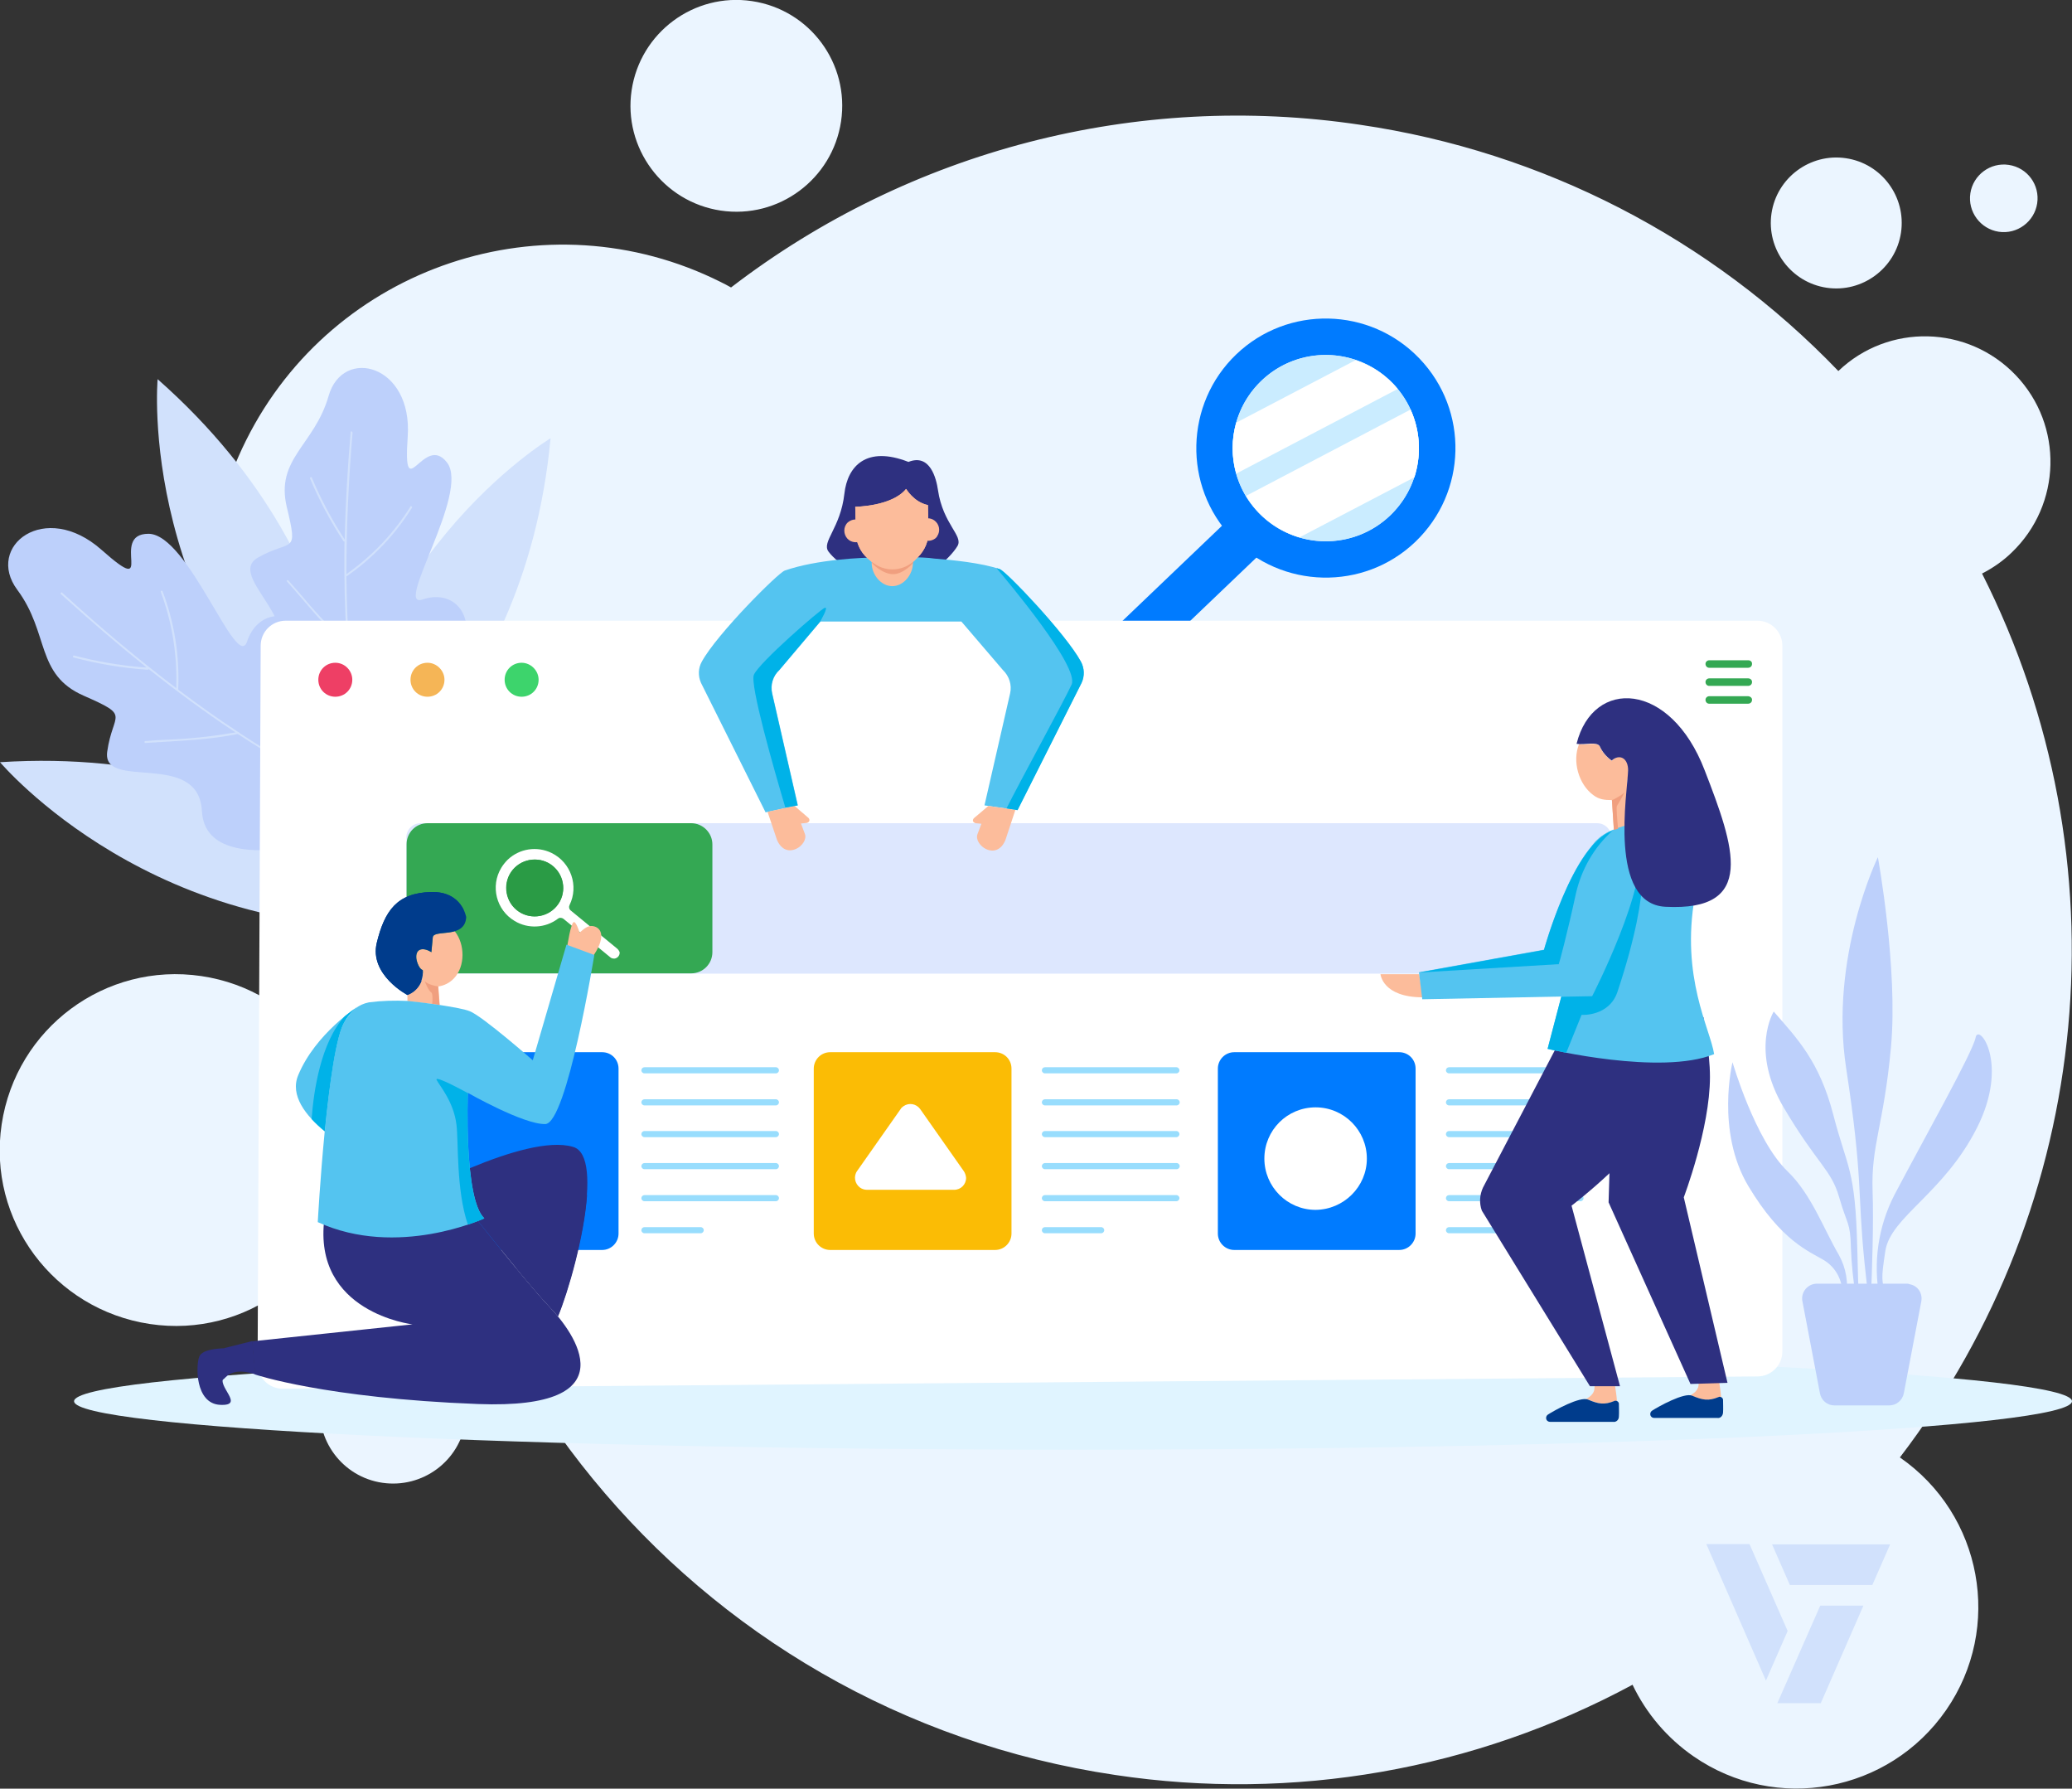 <?xml version="1.0" encoding="utf-8"?>
<!-- Generator: Adobe Illustrator 23.0.2, SVG Export Plug-In . SVG Version: 6.00 Build 0)  -->
<svg version="1.1" id="Camada_1" xmlns="http://www.w3.org/2000/svg" xmlns:xlink="http://www.w3.org/1999/xlink" x="0px" y="0px"
	 viewBox="0 0 744 642.1" style="enable-background:new 0 0 744 642.1;" xml:space="preserve">
<rect x="0" y="0" width="744" height="642.1" fill="#333333" stroke="none"/>
<style type="text/css">
	.st0{fill-rule:evenodd;clip-rule:evenodd;fill:#EBF5FF;}
	.st1{clip-path:url(#SVGID_2_);}
	.st2{fill:#E0F4FF;}
	.st3{fill:#007BFF;}
	.st4{fill:#CAECFF;}
	.st5{fill:#FFFFFF;}
	.st6{fill:#D1E1FC;}
	.st7{fill:#BDD0FB;}
	.st8{fill:#DDE7FE;}
	.st9{fill:#34A853;}
	.st10{fill:#FBBC05;}
	.st11{fill:#98DDFD;}
	.st12{fill-rule:evenodd;clip-rule:evenodd;fill:#34A853;}
	.st13{fill:#EE3F65;}
	.st14{fill:#F5B556;}
	.st15{fill:#3DD46C;}
	.st16{fill-rule:evenodd;clip-rule:evenodd;fill:#2E3080;}
	.st17{fill-rule:evenodd;clip-rule:evenodd;fill:#54C4F0;}
	.st18{fill-rule:evenodd;clip-rule:evenodd;fill:#FCBC9B;}
	.st19{fill-rule:evenodd;clip-rule:evenodd;fill:#F09F7F;}
	.st20{fill:#00B2E8;}
	.st21{fill:#2E3080;}
	.st22{fill:#2A9B45;}
	.st23{fill:#FCBC9B;}
	.st24{fill:#54C4F0;}
	.st25{fill:#003C8C;}
	.st26{fill:#F09F7F;}
</style>
<g transform="translate(-57 -53.806)">
	<path class="st0" d="M545.4,98.6c65.5,9.6,125.9,40.7,171.7,88.4c18-17.2,46.5-16.5,63.7,1.5c17.2,18,16.5,46.5-1.5,63.7
		c-3.1,3-6.7,5.5-10.6,7.5c51.9,102.7,40.4,226-29.5,317.3c29.6,20.5,37.1,61.1,16.6,90.7s-61.1,37.1-90.7,16.6
		c-9.4-6.5-17-15.4-21.9-25.7c-56.8,30.6-121.9,42-185.7,32.4c-153.2-22.7-262-157.7-255.3-309c-62.7-31.3-88.1-107.6-56.8-170.2
		S253,123.7,315.7,155c1.3,0.6,2.5,1.3,3.8,2C383.7,107.7,465.3,86.6,545.4,98.6 M778.3,113c-6.6-1-12.8,3.6-13.8,10.2
		s3.6,12.8,10.2,13.8c6.6,1,12.8-3.6,13.8-10.2C789.5,120.2,785,114,778.3,113C778.3,113,778.3,113,778.3,113 M202,534
		c-14.4-2.1-27.8,7.8-29.9,22.2s7.8,27.8,22.2,29.9c14.4,2.1,27.8-7.8,29.9-22.2C226.3,549.5,216.4,536.1,202,534
		C202,534,202,534,202,534 M719.8,110.6c-12.8-1.9-24.8,7-26.7,19.8s7,24.8,19.8,26.7c12.8,1.9,24.8-7,26.7-19.8
		C741.5,124.5,732.7,112.5,719.8,110.6C719.8,110.6,719.8,110.6,719.8,110.6 M327,54.2c-20.8-3.1-40.1,11.3-43.2,32
		s11.3,40.1,32,43.2c20.8,3.1,40.1-11.3,43.2-32C362.1,76.6,347.8,57.3,327,54.2C327,54.2,327,54.2,327,54.2 M129.3,404.2
		c-34.5-5.1-66.5,18.7-71.7,53.2s18.7,66.5,53.2,71.7s66.5-18.7,71.7-53.2c0,0,0,0,0,0C187.6,441.3,163.8,409.3,129.3,404.2"/>
	<g transform="translate(57 168.125)">
		<g>
			<defs>
				<rect id="SVGID_1_" y="0" width="744" height="406.1"/>
			</defs>
			<clipPath id="SVGID_2_">
				<use xlink:href="#SVGID_1_"  style="overflow:visible;"/>
			</clipPath>
			<g class="st1">
				<path class="st2" d="M744,388.7c0-9.6-160.6-17.4-358.7-17.4s-358.7,7.8-358.7,17.4s160.6,17.4,358.7,17.4S744,398.3,744,388.7"
					/>
				<path class="st3" d="M509.7,14.4c-17.8-18.6-47.3-19.2-65.8-1.5s-19.2,47.3-1.5,65.8s47.3,19.2,65.8,1.5c0,0,0,0,0,0
					C526.8,62.4,527.5,33,509.7,14.4 M451.9,69.7c-12.8-13.3-12.3-34.5,1-47.3c13.3-12.8,34.5-12.3,47.3,1
					c12.8,13.3,12.3,34.5-1,47.3C485.8,83.5,464.7,83,451.9,69.7C451.9,69.7,451.9,69.7,451.9,69.7"/>
				<path class="st4" d="M499.8,23c-13-13.1-34.2-13.2-47.3-0.2c-13.1,13-13.2,34.2-0.2,47.3c13,13.1,34.2,13.2,47.3,0.2
					C512.7,57.3,512.8,36.2,499.8,23C499.8,23,499.8,23,499.8,23"/>
				<path class="st5" d="M501.9,25.3l-58,30.4c-1.7-6-1.7-12.3,0-18.3l42.8-22.4C492.7,16.9,497.9,20.5,501.9,25.3"/>
				<path class="st5" d="M508.2,56c-0.1,0.3-0.2,0.7-0.3,1l-41.3,21.6c-8-2.4-14.9-7.7-19.2-14.9l59.1-31
					C509.8,40,510.4,48.3,508.2,56"/>
				
					<rect x="361.1" y="102.9" transform="matrix(0.723 -0.691 0.691 0.723 37.392 315.688)" class="st3" width="101.8" height="16.8"/>
				<path class="st6" d="M155.8,217.8c0,0-50-65.3-155.8-58.5C0,159.2,56.1,226.3,155.8,217.8"/>
				<path class="st6" d="M125.3,173.4c0,0,10.8-81.5-68.7-151.6C56.6,21.8,48.7,108.8,125.3,173.4"/>
				<path class="st6" d="M117.5,183.9c0,0,70.5-38.1,80.2-140.9C197.8,43,124.6,86.6,117.5,183.9"/>
				<path class="st7" d="M133.5,178.1c0,0-58.7-36-37.3-54.3c16-13.7-15.6-31.2-3.5-38c12-6.8,14.5-0.6,10.3-18
					c-4.2-17.5,9.9-22.2,15-40c5.1-17.8,30.2-11.3,28.4,14.6s5.7-1.5,14.1,9.3s-19.3,52.8-8.8,49.2s18.6,4.4,15,17
					C158.1,147.5,133.5,178.1,133.5,178.1"/>
				<path class="st6" d="M135.6,191.1c-0.1-0.1-0.2-0.1-0.2-0.3c-3.9-20-8.7-46.3-10.6-73l0-0.2l-0.2-0.1
					c-6.1-5.2-11.4-11.3-16.5-17.3c-1.7-2-3.4-3.9-5.1-5.8c-0.1-0.1-0.1-0.2,0-0.3c0.1-0.2,0.3-0.2,0.5-0.1c0,0,0.1,0.1,0.1,0.1
					c1.7,1.9,3.3,3.8,5,5.7c4.7,5.7,9.7,11,15.1,16.1l0.9,0.8l-0.1-1.2c-0.7-11.3-1-22.7-0.8-35.1l0-0.3l-0.3-0.1
					c-0.1,0-0.1-0.1-0.1-0.1c-4.7-7.1-8.7-14.7-12-22.5c-0.1-0.1,0-0.2,0.1-0.3c0.1-0.1,0.3-0.2,0.5-0.1c0.1,0,0.1,0.1,0.1,0.2
					c3,7.2,6.7,14.2,10.9,20.8l0.9,1.4l0-1.6c0.3-11.7,1-23.8,2.1-37c0-0.2,0.1-0.2,0.1-0.2c0.1-0.1,0.3,0,0.4,0
					c0.1,0.1,0.2,0.2,0.2,0.4c-1.5,18-2.2,34.3-2.2,49.8v1l0.8-0.6c8.9-6.4,16.4-14.4,22.2-23.7c0.1-0.1,0.1-0.2,0.3-0.1
					c0.1,0.1,0.2,0.2,0.3,0.3c0,0.1,0,0.2-0.1,0.3c-6,9.6-13.9,17.9-23.2,24.4l-0.3,0.2v0.3c0.1,8.7,0.4,16.8,0.9,24.6l0,0.1
					l0.1,0.1c0.1,0.1,0.1,0.2,0,0.3l-0.1,0.1l0,0.1c0.5,7,1.2,14.3,2.2,22.3l0.2,1.3l0.7-1.1c7.1-10.4,14.7-20.3,22.9-29.8
					c0.1-0.1,0.3-0.2,0.4-0.1c0.1,0.1,0.2,0.2,0.2,0.3c0,0.1,0,0.2-0.1,0.2c-8.6,10-16.6,20.5-24,31.4l-0.1,0.2l0,0.2
					c1.8,14.1,4.4,29.3,8.1,47.9c0,0.2,0,0.2-0.1,0.2C135.9,191.2,135.7,191.2,135.6,191.1"/>
				<path class="st7" d="M141.5,180.4c0,0-67.5,25.9-69-3.6c-1.2-22.1-36-7-34-21.3s8.8-12.5-8.5-20.1S17.8,113,6.2,97.4
					S16.1,65,36.5,83.1s2.4-5.8,16.8-5.8s31.7,49.8,35.4,38.7s15.6-12.7,23.8-1.6C131.6,140.4,141.5,180.4,141.5,180.4"/>
				<path class="st6" d="M153.5,187c-0.1,0.1-0.2,0.1-0.3,0c-19.1-9.5-44.1-22.3-67.6-37.7l-0.2-0.1l-0.2,0
					c-8.2,1.7-16.7,2.2-24.9,2.7c-2.7,0.2-5.4,0.3-8.1,0.5c-0.2,0-0.2,0-0.3-0.2c-0.1-0.2,0-0.4,0.2-0.5c0.1,0,0.1,0,0.2,0
					c2.6-0.2,5.3-0.4,8-0.5c7.7-0.3,15.4-1.1,23-2.4l1.3-0.2l-1.1-0.7c-9.9-6.6-19.6-13.7-29.8-21.8l-0.3-0.2l-0.3,0.2
					c-0.1,0-0.1,0-0.2,0c-8.9-0.6-17.8-2.1-26.5-4.4c-0.1,0-0.2-0.1-0.2-0.3c0-0.2,0.1-0.3,0.2-0.4c0.1,0,0.2,0,0.2,0
					c8,2.1,16.1,3.5,24.3,4.2l1.7,0.1l-1.3-1.1c-9.6-7.7-19.2-16-29.5-25.3c-0.1-0.1-0.1-0.2-0.1-0.2c0-0.1,0.1-0.2,0.3-0.3
					c0.1-0.1,0.3-0.1,0.4,0.1c14,12.8,27.2,23.8,40.1,33.6l0.8,0.6l0-1c0.3-11.5-1.6-22.9-5.6-33.6c0-0.1,0-0.2,0.1-0.3
					c0.1-0.1,0.3-0.1,0.4,0c0.1,0,0.2,0.1,0.2,0.2c4.2,11.1,6.1,23,5.6,34.9l0,0.3l0.2,0.2c7.3,5.5,14.2,10.4,21.1,14.9l0.1,0.1
					l0.1,0c0.1,0,0.2,0.1,0.3,0.2l0.1,0.1l0.1,0.1c6.1,4,12.7,8.1,20,12.4l1.2,0.7l-0.4-1.3c-4.1-12.5-7.6-25.2-10.3-38.1
					c0-0.2,0-0.3,0.2-0.4c0.1-0.1,0.3-0.1,0.4,0c0.1,0,0.1,0.1,0.1,0.2c2.8,13.5,6.5,26.9,10.9,40l0.1,0.2l0.2,0.1
					c12.9,7.5,27.3,15.1,45.1,23.9c0.2,0.1,0.2,0.2,0.2,0.2C153.8,186.8,153.7,186.9,153.5,187"/>
				<path class="st5" d="M631,108.5H102.6c-5,0-9,4-9,9l-1.1,257.7c0,5,4,9,9,9l529.5-4.4c5,0,9-4,9-9V117.5
					C640,112.5,636,108.5,631,108.5"/>
				<path class="st8" d="M573.5,181.2H151c-2.8,0-5.1,2.3-5.1,5.1c0,0,0,0,0,0v43.8c0,2.8,2.3,5.1,5.1,5.1c0,0,0,0,0,0h422.5
					c2.8,0,5.1-2.3,5.1-5.1l0,0v-43.8C578.6,183.5,576.3,181.2,573.5,181.2L573.5,181.2"/>
				<path class="st9" d="M248.2,181.2h-94.7c-4.2,0-7.5,3.4-7.5,7.5l0,0v38.9c0,4.2,3.4,7.5,7.5,7.5c0,0,0,0,0,0h94.7
					c4.2,0,7.6-3.4,7.6-7.6v-38.7C255.8,184.7,252.4,181.2,248.2,181.2C248.2,181.2,248.2,181.2,248.2,181.2"/>
				<path class="st3" d="M216.2,263.4H157c-3.3,0-5.9,2.7-5.9,5.9c0,0,0,0,0,0v59.2c0,3.3,2.7,5.9,5.9,5.9c0,0,0,0,0,0h59.2
					c3.3,0,5.9-2.7,5.9-5.9c0,0,0,0,0,0v-59.2C222.1,266,219.5,263.4,216.2,263.4C216.2,263.4,216.2,263.4,216.2,263.4"/>
				<path class="st10" d="M357.3,263.4h-59.2c-3.3,0-5.9,2.7-5.9,5.9c0,0,0,0,0,0v59.2c0,3.3,2.7,5.9,5.9,5.9c0,0,0,0,0,0h59.2
					c3.3,0,5.9-2.7,5.9-5.9c0,0,0,0,0,0v-59.2C363.2,266,360.6,263.4,357.3,263.4C357.3,263.4,357.3,263.4,357.3,263.4"/>
				<path class="st11" d="M231.4,271c-0.6,0-1.1-0.5-1.1-1.1c0-0.6,0.5-1.1,1.1-1.1h47.2c0.6,0,1.1,0.5,1.1,1.1
					c0,0.6-0.5,1.1-1.1,1.1H231.4z"/>
				<path class="st11" d="M231.4,282.5c-0.6,0-1.1-0.5-1.1-1.1c0-0.6,0.5-1.1,1.1-1.1h47.2c0.6,0,1.1,0.5,1.1,1.1
					c0,0.6-0.5,1.1-1.1,1.1c0,0,0,0-0.1,0H231.4z"/>
				<path class="st11" d="M231.4,293.9c-0.6,0-1.1-0.5-1.1-1.1c0-0.6,0.5-1.1,1.1-1.1h47.2c0.6,0,1.1,0.5,1.1,1.1
					c0,0.6-0.5,1.1-1.1,1.1H231.4z"/>
				<path class="st11" d="M231.4,305.4c-0.6,0-1.1-0.5-1.1-1.1c0-0.6,0.5-1.1,1.1-1.1h47.2c0.6,0,1.1,0.5,1.1,1.1
					c0,0.6-0.5,1.1-1.1,1.1c0,0,0,0-0.1,0H231.4z"/>
				<path class="st11" d="M231.4,316.9c-0.6,0-1.1-0.5-1.1-1.1s0.5-1.1,1.1-1.1l0,0h47.2c0.6,0,1.1,0.5,1.1,1.1s-0.5,1.1-1.1,1.1
					H231.4z"/>
				<path class="st11" d="M231.4,328.4c-0.6,0-1.1-0.5-1.1-1.1c0-0.6,0.5-1.1,1.1-1.1c0,0,0,0,0,0h20.2c0.6,0,1.1,0.5,1.1,1.1
					c0,0.6-0.5,1.1-1.1,1.1c0,0,0,0,0,0H231.4z"/>
				<path class="st11" d="M375.2,271c-0.6,0-1.1-0.5-1.1-1.1c0-0.6,0.5-1.1,1.1-1.1h47.2c0.6,0,1.1,0.5,1.1,1.1
					c0,0.6-0.5,1.1-1.1,1.1H375.2z"/>
				<path class="st11" d="M375.2,282.5c-0.6,0-1.1-0.5-1.1-1.1c0-0.6,0.5-1.1,1.1-1.1c0,0,0,0,0.1,0h47.2c0.6,0,1.1,0.5,1.1,1.1
					c0,0.6-0.5,1.1-1.1,1.1c0,0,0,0-0.1,0H375.2z"/>
				<path class="st11" d="M375.2,293.9c-0.6,0-1.1-0.5-1.1-1.1c0-0.6,0.5-1.1,1.1-1.1h47.2c0.6,0,1.1,0.5,1.1,1.1
					c0,0.6-0.5,1.1-1.1,1.1H375.2z"/>
				<path class="st11" d="M375.2,305.4c-0.6,0-1.1-0.5-1.1-1.1c0-0.6,0.5-1.1,1.1-1.1c0,0,0,0,0.1,0h47.2c0.6,0,1.1,0.5,1.1,1.1
					c0,0.6-0.5,1.1-1.1,1.1c0,0,0,0-0.1,0H375.2z"/>
				<path class="st11" d="M375.2,316.9c-0.6,0-1.1-0.5-1.1-1.1s0.5-1.1,1.1-1.1l0,0h47.2c0.6,0,1.1,0.5,1.1,1.1s-0.5,1.1-1.1,1.1
					H375.2z"/>
				<path class="st11" d="M375.2,328.4c-0.6,0-1.1-0.5-1.1-1.1c0-0.6,0.5-1.1,1.1-1.1c0,0,0,0,0,0h20.2c0.6,0,1.1,0.5,1.1,1.1
					c0,0.6-0.5,1.1-1.1,1.1c0,0,0,0,0,0H375.2z"/>
				<path class="st3" d="M502.4,263.4h-59.2c-3.3,0-5.9,2.7-5.9,5.9c0,0,0,0,0,0v59.2c0,3.3,2.7,5.9,5.9,5.9c0,0,0,0,0,0h59.2
					c3.3,0,5.9-2.7,5.9-5.9c0,0,0,0,0,0v-59.2C508.3,266,505.7,263.4,502.4,263.4C502.4,263.4,502.4,263.4,502.4,263.4"/>
				<path class="st11" d="M520.3,271c-0.6,0-1.1-0.5-1.1-1.1c0-0.6,0.5-1.1,1.1-1.1h47.2c0.6,0,1.1,0.5,1.1,1.1
					c0,0.6-0.5,1.1-1.1,1.1H520.3z"/>
				<path class="st11" d="M520.3,282.5c-0.6,0-1.1-0.5-1.1-1.1c0-0.6,0.5-1.1,1.1-1.1c0,0,0,0,0.1,0h47.2c0.6,0,1.1,0.5,1.1,1.1
					c0,0.6-0.5,1.1-1.1,1.1c0,0,0,0-0.1,0H520.3z"/>
				<path class="st11" d="M520.3,293.9c-0.6,0-1.1-0.5-1.1-1.1c0-0.6,0.5-1.1,1.1-1.1l0,0h47.2c0.6,0,1.1,0.5,1.1,1.1
					c0,0.6-0.5,1.1-1.1,1.1l0,0H520.3z"/>
				<path class="st11" d="M520.3,305.4c-0.6,0-1.1-0.5-1.1-1.1s0.5-1.1,1.1-1.1c0,0,0,0,0.1,0h47.2c0.6,0,1.1,0.5,1.1,1.1
					c0,0.6-0.5,1.1-1.1,1.1c0,0,0,0-0.1,0H520.3z"/>
				<path class="st11" d="M520.3,316.9c-0.6,0-1.1-0.5-1.1-1.1s0.5-1.1,1.1-1.1l0,0h47.2c0.6,0,1.1,0.5,1.1,1.1s-0.5,1.1-1.1,1.1
					H520.3z"/>
				<path class="st11" d="M520.3,328.4c-0.6,0-1.1-0.5-1.1-1.1c0-0.6,0.5-1.1,1.1-1.1c0,0,0,0,0,0h20.2c0.6,0,1.1,0.5,1.1,1.1
					c0,0.6-0.5,1.1-1.1,1.1c0,0,0,0,0,0H520.3z"/>
				<path class="st12" d="M627.7,122.7h-13.9c-0.8,0-1.4,0.6-1.4,1.3c0,0.8,0.6,1.4,1.3,1.4c0,0,0,0,0.1,0h13.9
					c0.8,0,1.4-0.6,1.4-1.3C629.2,123.3,628.6,122.7,627.7,122.7C627.8,122.7,627.8,122.7,627.7,122.7"/>
				<path class="st12" d="M627.7,129.2h-13.9c-0.8,0-1.4,0.6-1.4,1.3c0,0.8,0.6,1.4,1.3,1.4c0,0,0,0,0.1,0h13.9
					c0.8,0,1.4-0.6,1.4-1.3C629.2,129.9,628.6,129.2,627.7,129.2C627.8,129.2,627.8,129.2,627.7,129.2"/>
				<path class="st12" d="M627.7,135.6h-13.9c-0.8,0-1.4,0.6-1.4,1.3c0,0.8,0.6,1.4,1.3,1.4c0,0,0,0,0.1,0h13.9
					c0.8,0,1.4-0.6,1.4-1.3C629.2,136.3,628.6,135.7,627.7,135.6C627.8,135.6,627.8,135.6,627.7,135.6"/>
				<path class="st13" d="M126.5,129.7c0,3.4-2.7,6.1-6.1,6.1c-3.4,0-6.1-2.7-6.1-6.1c0-3.4,2.7-6.1,6.1-6.1
					C123.8,123.6,126.5,126.4,126.5,129.7"/>
				<path class="st14" d="M159.6,129.7c0,3.4-2.7,6.1-6.1,6.1c-3.4,0-6.1-2.7-6.1-6.1c0-3.4,2.7-6.1,6.1-6.1
					C156.8,123.6,159.6,126.4,159.6,129.7"/>
				<path class="st15" d="M193.4,129.7c0,3.4-2.7,6.1-6.1,6.1s-6.1-2.7-6.1-6.1c0-3.4,2.7-6.1,6.1-6.1
					C190.6,123.6,193.4,126.4,193.4,129.7"/>
				<path class="st5" d="M346,306l-15.6-22.2c-1.4-1.9-4-2.4-6-1c-0.4,0.3-0.8,0.6-1,1L307.8,306c-1.4,1.9-0.9,4.6,1,6
					c0.7,0.5,1.6,0.8,2.5,0.8h31.3c2.4,0,4.3-1.9,4.3-4.3C346.8,307.5,346.5,306.7,346,306"/>
				<path class="st5" d="M490.8,301.6c0-10.1-8.2-18.4-18.4-18.4s-18.4,8.2-18.4,18.4c0,10.1,8.2,18.4,18.4,18.4
					C482.5,319.9,490.8,311.7,490.8,301.6"/>
				<path class="st16" d="M336.8,61.6c-0.6-4.1-2.8-13.2-10.6-10.1c-15.1-5.9-21.9,1.5-23,11.4c-1.4,12.4-8.3,17.3-5.7,20.8
					c3.2,4.4,13.1,10.9,23.4,11.1c10.7,0.2,20.1-8.4,22.9-13.1C346,78,338.6,73.9,336.8,61.6"/>
				<path class="st17" d="M388.1,123.1c-5.4-9.9-26.7-32.3-29.1-33.1c-6.7-2.3-17.2-3.3-23.5-3.8c-4.1-0.7-15.5-0.5-15.5-0.5
					l-4.5,0.1c-5.9,0-22.2,0.7-33.7,4.7c-2.4,0.8-24.4,22.8-29.8,32.7c-1.3,2.3-1.4,5.1-0.3,7.6l23.2,46.5l11.6-2.5l-9.2-40.2
					c-0.7-3.1,0.3-6.3,2.6-8.4l14.7-17.4h50.6l14.9,17.4c2.3,2.2,3.3,5.4,2.6,8.4l-9.2,40.2l11.8,1.7l23-45.7
					C389.5,128.3,389.4,125.5,388.1,123.1"/>
				<path class="st18" d="M285.3,175l5,4.3c0.4,0.4,0.5,1,0.1,1.4c-0.2,0.2-0.4,0.3-0.7,0.4l-2.1,0.2l1.4,3.7
					c1.5,3.9-6.7,9.9-10,2.2l-3.4-10.1L285.3,175z"/>
				<path class="st18" d="M354.9,175l-5.2,4.4c-0.4,0.4-0.5,1-0.1,1.4c0.2,0.2,0.4,0.3,0.7,0.4l2.1,0.2l-1.4,3.7
					c-1.5,3.9,6.7,9.9,10,2.2l3.6-10.9L354.9,175z"/>
				<path class="st18" d="M333.2,67l0.2,9.4c0.1,3.5-1.3,6.8-3.8,9.3c-0.4,0.4-0.8,0.8-1.2,1.2c-4.3,4.2-11.1,4.4-15.6,0.3l-1.3-1.1
					c-2.6-2.3-4.1-5.6-4.2-9.1l-0.2-9.4c0,0,13.2-0.1,18.3-6.4C325.4,61.1,328,65.9,333.2,67"/>
				<path class="st18" d="M333.2,67l0.2,9.4c0.1,3.5-1.3,6.8-3.8,9.3c-0.4,0.4-0.8,0.8-1.2,1.2c-4.3,4.2-11.1,4.4-15.6,0.3l-1.3-1.1
					c-2.6-2.3-4.1-5.6-4.2-9.1l-0.2-9.4c0,0,13.1-0.1,18.2-6.4C325.3,61.1,328,65.9,333.2,67"/>
				<path class="st18" d="M310.6,78.7c1.3-1.9,0.8-4.5-1-5.8c-1.5-1-3.4-1-4.9,0.1c-0.3,0.2-0.6,0.5-0.8,0.8c-1.3,1.9-0.8,4.5,1,5.8
					c1.5,1,3.4,1,4.9-0.1C310.1,79.3,310.4,79,310.6,78.7"/>
				<path class="st18" d="M336.5,78.2c1.3-1.9,0.8-4.4-1-5.7c-1.4-1-3.2-1-4.6-0.1c-0.5,0.3-0.9,0.7-1.2,1.3c-1.1,2-0.5,4.5,1.5,5.6
					c1.4,0.8,3.2,0.7,4.6-0.3C336.1,78.7,336.4,78.5,336.5,78.2"/>
				<path class="st18" d="M327.8,87.8c0-4.1-3.3-7.4-7.4-7.4c-4.1,0-7.4,3.3-7.4,7.4c0,0,0,0,0,0c0,4.1,3.3,8.3,7.4,8.3
					S327.8,91.9,327.8,87.8"/>
				<path class="st19" d="M313.1,87.4c0,0.1,0,0.2,0,0.3c0,0.3,3.8,4.1,7.6,4.1c3.6,0,7.2-3.9,7.2-4.1c0-0.1,0-0.3,0-0.4
					C323.6,91,317.4,91,313.1,87.4"/>
				<path class="st20" d="M286.4,174.8l-9.2-40.2c-0.7-3.1,0.3-6.3,2.6-8.4l14.7-17.4c0,0,3.3-5.6,1.6-4.9s-23.4,19.5-25.4,24
					c-1.5,3.5,7.1,33.6,11.3,47.7L286.4,174.8z"/>
				<path class="st20" d="M359,90c-0.4-0.1-0.8-0.3-1.2-0.4c4.2,5,29.8,35.4,27,41.8c-2.6,5.7-18.5,34.7-23.4,44.5l4,0.6l23-45.7
					c1.1-2.4,1-5.2-0.3-7.6C382.7,113.3,361.4,90.9,359,90"/>
				<path class="st21" d="M145.8,316.1l1.3,3.7l19.6-2c0,0,21.6,27.5,30.5,36.9c0.9,1,2,2.1,3.1,3.5c5.7-13.8,17.3-57.4,5.5-60.8
					C188.5,292.2,145.8,316.1,145.8,316.1"/>
				<path class="st21" d="M185.1,340.6c4.6,5.6,9.1,10.9,12.2,14.1c0.9,1,2,2.1,3.1,3.5c3.6-8.6,9.4-28.7,10.4-43.5
					C206.9,315.2,193.6,330.4,185.1,340.6"/>
				<path class="st21" d="M166.7,317.8c0,0,21.6,27.5,30.5,36.9c9,9.4,29.4,37.1-25.6,35s-80-10.6-80-10.6l-1.1-11.9l57.6-6.1
					c0,0-36-4.2-31.6-38.1L166.7,317.8z"/>
				<path class="st21" d="M80.6,369.7c0,0-0.2,0-0.5,0c-2,0.1-7.4,0.4-8.5,2.9c-1.3,2.8-1.7,17,7.5,17.4s-1.7-7,1.4-10L80.6,369.7z"
					/>
				<path class="st21" d="M91.7,379.1c0,0-7-2.9-10.7,1c-5.3,5.6-0.4-10.5-0.4-10.5l10-2.5L91.7,379.1z"/>
				<path class="st5" d="M221.7,226.3l-16.8-13.8c-0.6-0.5-0.7-1.3-0.4-1.9c3.4-6.9,0.5-15.3-6.4-18.7c-5.3-2.6-11.6-1.6-15.8,2.4
					c-0.9,0.9-1.7,1.9-2.3,2.9c-4,6.6-1.8,15.2,4.8,19.1c4.8,2.9,11,2.6,15.5-0.8c0.2-0.1,0.3-0.2,0.5-0.3c0.5-0.1,1.1,0,1.5,0.3
					l16.8,13.8c0.4,0.4,1,0.5,1.5,0.5c1.1-0.1,2-1.1,1.9-2.3C222.4,227.2,222.1,226.7,221.7,226.3 M199.9,211
					c-3.6,4.3-10.1,4.9-14.4,1.3c-4.3-3.6-4.9-10.1-1.3-14.4c3.6-4.3,10.1-4.9,14.4-1.3c0,0,0,0,0,0
					C202.9,200.2,203.5,206.7,199.9,211C199.9,211,199.9,211,199.9,211"/>
				<path class="st22" d="M198.5,196.6c-4.3-3.6-10.8-3-14.4,1.3c-3.6,4.3-3,10.8,1.3,14.4s10.8,3,14.4-1.3c0,0,0,0,0,0
					C203.5,206.7,202.9,200.2,198.5,196.6C198.5,196.6,198.5,196.6,198.5,196.6"/>
				<path class="st23" d="M212.7,218.1c-1.5-0.2-3.1,1-4.6,2.4c-0.4-1.4-1.2-3.5-1.9-3.8c-1.2-0.5-2.6,9.2-2.6,9.2l0.8-0.7
					c-0.1,0.2-0.2,0.3-0.2,0.3l8.2,4.2C217.6,222.6,216.4,218.6,212.7,218.1"/>
				<path class="st24" d="M116.6,291.8c1.6-16.8,4-34.7,7.2-39.5c1.2-2.1,2.8-3.9,4.7-5.3l0,0c0,0-15.2,9.7-21.4,24.6
					C104,278.9,109.8,286.2,116.6,291.8"/>
				<path class="st23" d="M157.9,246.4l-0.5-6.6c2.1-0.3,4.1-1.3,5.6-2.9c4.1-4.3,4-12.3,0.3-16.9c-3.4,1-7.8,0.3-7.9,2.2
					c-0.3,3-0.5,5.3-0.5,5.3c-2.8-1.8-5.8-1.5-5.4,2.3c0.2,1.5,1.2,3.9,2.3,4.1c0.4,3.9-1.8,7.5-5.5,8.9l0,0l0,2.3L157.9,246.4z"/>
				<path class="st25" d="M135.3,224.1c2.8-11.5,7.3-17.9,19.5-18.2c11.1-0.3,12.6,9,12.6,9c-0.4,8-11.7,4.2-12,7.3
					c-0.3,3-0.5,5.3-0.5,5.3c-2.8-1.8-5.8-1.5-5.4,2.3c0.2,1.5,1.2,3.9,2.3,4.1c0.4,3.9-1.9,7.5-5.5,8.9
					C146.3,242.9,132.5,235.6,135.3,224.1"/>
				<path class="st25" d="M135.3,224.1c2.8-11.5,7.3-17.9,19.5-18.2c7.4-0.2,10.5,3.8,11.8,6.6c-5.4-5.1-17.3-8.3-24.8,3.7
					c-6.4,10.3-2.4,22.9,9.6,21.5c-0.8,2.4-2.7,4.3-5.1,5.2C146.3,242.9,132.5,235.6,135.3,224.1"/>
				<path class="st26" d="M154.8,241.9c-1-0.6-2.3-4-2.3-4c1.3,1.4,4.8,1.9,4.8,1.9l0.5,6.6l-2.6-0.3
					C155.4,244,155.3,242.1,154.8,241.9"/>
				<path class="st24" d="M114.1,324.4c0,0,3.4-62.5,9.7-72.1c2.6-4,4.8-6,8.7-6.8c4.6-0.6,9.2-0.7,13.8-0.5
					c5.4,0.5,19.1,2.3,22.4,3.7c4.6,1.8,22.6,17.6,22.6,17.6l12.1-41.5l10,3.7c0,0-9.8,60.5-17.6,60.7S168,278,168,278
					s-1.5,38.1,5.9,45C173.9,323.1,142.7,337.5,114.1,324.4"/>
				<path class="st20" d="M123.8,250.5c1.5-1.2,3.1-2.4,4.7-3.5l0,0c-1.9,1.4-3.5,3.2-4.7,5.3c-3.1,4.8-5.5,22.7-7.2,39.5
					c-1.7-1.4-3.2-2.8-4.7-4.4C112.6,277.4,115.2,259.8,123.8,250.5"/>
				<path class="st20" d="M156.8,273.4c-1.1-2.1,11.2,4.7,11.2,4.7s-1.5,38.1,5.9,45c0,0-2.2,1-5.9,2.2c-4.3-12.7-3.3-29.9-4.1-35.9
					C162.9,281.2,157.9,275.5,156.8,273.4"/>
				<path class="st23" d="M572.6,382.4c0,0.6,0,1.2-0.1,1.9c-0.2,2.2-2.5,3.3-3,3.6c0.3,0,0.5,0.1,0.8,0.2c3.7,1.6,5.8,2,9.5,0.5
					c0.3-0.1,0.6-0.1,0.8,0c-0.1-1.8-0.5-4.3-0.8-6.2L572.6,382.4z"/>
				<path class="st25" d="M581.3,394.2c0.1-1.5,0-3.3,0-4.6c0-0.6-0.6-1.1-1.2-1.1c-0.1,0-0.3,0-0.4,0.1c-3.6,1.5-5.8,1.1-9.5-0.5
					c-2.9-1.2-12.1,3.9-14.4,5.4l0,0c-0.7,0.5-0.8,1.4-0.4,2c0.3,0.4,0.7,0.6,1.2,0.6h22.6C580.3,396.3,581.3,395.4,581.3,394.2"/>
				<path class="st23" d="M610,381.1c0,0.6,0,1.2-0.1,1.9c-0.2,2.2-2.5,3.3-3,3.6c0.3,0,0.5,0.1,0.8,0.2c3.7,1.6,5.8,2,9.5,0.5
					c0.3-0.1,0.6-0.1,0.8,0c-0.1-1.8-0.5-4.3-0.8-6.2L610,381.1z"/>
				<path class="st25" d="M618.7,392.8c0.1-1.5,0-3.3,0-4.6c0-0.6-0.6-1.1-1.2-1.1c-0.1,0-0.3,0-0.4,0.1c-3.6,1.5-5.8,1.1-9.5-0.5
					c-2.9-1.2-12.1,3.9-14.4,5.4l0,0c-0.7,0.5-0.8,1.4-0.4,2c0.3,0.4,0.7,0.6,1.2,0.6h22.6C617.7,394.9,618.6,394,618.7,392.8"/>
				<path class="st21" d="M611.7,250.9c0,3.2,2.3,11.8,2.3,21.4c0,18.5-9.4,43.2-9.4,43.2l15.7,66.6l-13.3,0.4l-29.4-65.2l2.1-69.7
					L611.7,250.9z"/>
				<path class="st21" d="M601.2,247.1c0,0-2.1,21.7-6.5,37.7c-3.7,13.4-30.4,33.7-30.4,33.7l17.4,64.8h-10.8l-38.8-63
					c-1-2.7-0.8-5.7,0.4-8.3l37-70.7L601.2,247.1z"/>
				<path class="st23" d="M509.6,235.4l-13.9,0c0,0,0.7,8.3,15.2,8.3L509.6,235.4z"/>
				<path class="st23" d="M584.5,164.8c0.2-1.2,0.3-2.4,0.2-3.6c-0.4-4.3-3-5.1-6-2.4c-1.8-1.3-3.3-3-4.2-5c-0.9-2-4.6-0.5-7.5-1
					c-2.5,6.1-0.2,14.4,5.1,18.3c2.1,1.6,4.1,1.8,6.7,1.8l0.7,10.7l13-3.5l-0.2-6.3c-4.2,0.2-7.8-3.1-8-7.4
					C584.3,165.8,584.4,165.3,584.5,164.8"/>
				<path class="st24" d="M569.8,195c0.7-13.3,21.3-14.3,23.6-14.3c2.9,0.1,5.7,1.4,7.6,3.6c3.3,3.7,9.6,11.7,7.6,23.1
					c-5.2,29.1,5.5,47.6,6.9,56.7c-19.2,7.8-59.8-1.9-59.8-1.9l12.4-47.2L569.8,195z"/>
				<path class="st24" d="M554.4,226.6c0,0,12.6-45.8,28.7-43.2c17.8,2.9-11.5,59.8-11.5,59.8l-60.9,1.2l-1.2-9.7L554.4,226.6z"/>
				<path class="st20" d="M580.8,241.7c-3,9-12.9,8.3-12.9,8.3l-5.5,13.6c-4.2-0.8-6.7-1.4-6.7-1.4l4.9-18.7l11.1-0.2
					c0,0,20.4-39.6,16.8-54.4C589.1,190.2,594,202,580.8,241.7"/>
				<path class="st21" d="M598,211.2c-20.6-1.1-13.6-41.1-13.4-48.9c0.1-4.3-2.9-6.2-5.9-3.6c-1.8-1.3-3.3-3-4.2-5
					c-0.9-2-5.5-0.5-8.4-1c5.9-23.7,33.7-22.6,46,9.5C622.8,189.8,630.9,212.9,598,211.2"/>
				<path class="st26" d="M580.6,175c1-1.6,1.9-3.2,2.7-4.8c-1.2,1-2.6,1.8-4,2.5c-0.3,0.1-0.5,0.2-0.5,0.2l0.7,10.7l1.5-0.4
					C580.7,179.9,580.3,175.3,580.6,175"/>
				<path class="st20" d="M565.9,206.3c2-8.6,6.5-16.5,13.1-22.4c-14.1,4.7-24.6,42.8-24.6,42.8l-44.9,8.1l50.2-3
					C559.8,231.8,562.8,220.7,565.9,206.3"/>
				<path class="st7" d="M709.4,258.1c-1,5.3-18.3,35.9-29.1,56.4c-5.9,11.4-7.8,24.5-5.4,37.1h2.1c-1.2-7.1-1.7-6,0-17
					c2-12.1,20.9-20.5,32.8-43.9S710.4,252.8,709.4,258.1"/>
				<path class="st7" d="M669.5,339c0.6,5.8,1.1,9.8,1.3,12.6h1c0.4-9.8,1-26.9,0.6-38.2c-0.6-16.7,4-23.6,6.6-51.8
					c2.6-28.2-4.7-68.2-4.7-68.2s-17.5,35.8-11.4,75.7S666.9,313.4,669.5,339"/>
				<path class="st7" d="M664.6,333.4c0.2,6.1,0.9,12.2,1.8,18.2h1.1c-0.2-2.9-0.4-8.3-0.6-17.8c-0.7-28.9-3.6-28.6-8.6-47.9
					s-13-27.4-21.4-37.1c0,0-8.6,13.9,3.6,34.5c12.2,20.6,17,22.1,19.9,32.2S664.4,324.3,664.6,333.4"/>
				<path class="st7" d="M661.7,351.6h1.2c0.9-5.3,0-10.7-2.6-15.4c-5.5-9.4-9.9-21.8-18.4-30C630.2,295,622.1,267,622.1,267
					s-6.1,24.8,5.7,44.5s21.8,23.4,27.2,26.6C660.6,341.6,661.8,347.4,661.7,351.6"/>
				<path class="st7" d="M684.7,346.5h-32.3c-2.9,0-5.3,2.4-5.3,5.3c0,0.3,0,0.7,0.1,1l6.3,33.1c0.5,2.5,2.6,4.3,5.2,4.3h19.7
					c2.5,0,4.7-1.8,5.2-4.3l6.3-33.1c0.5-2.9-1.3-5.6-4.2-6.1C685.3,346.5,685,346.5,684.7,346.5"/>
			</g>
		</g>
	</g>
</g>
<g>
	<g>
		<polygon class="st6" points="628.2,554.3 612.7,554.3 634.1,603.3 641.9,585.5 		"/>
		<polyline class="st6" points="638.2,611.4 653.8,611.4 669.1,576.4 653.6,576.4 		"/>
		<polygon class="st6" points="678.7,554.4 636.3,554.4 642.7,569 670.3,569 670.3,569 672.3,569 		"/>
	</g>
</g>
</svg>
